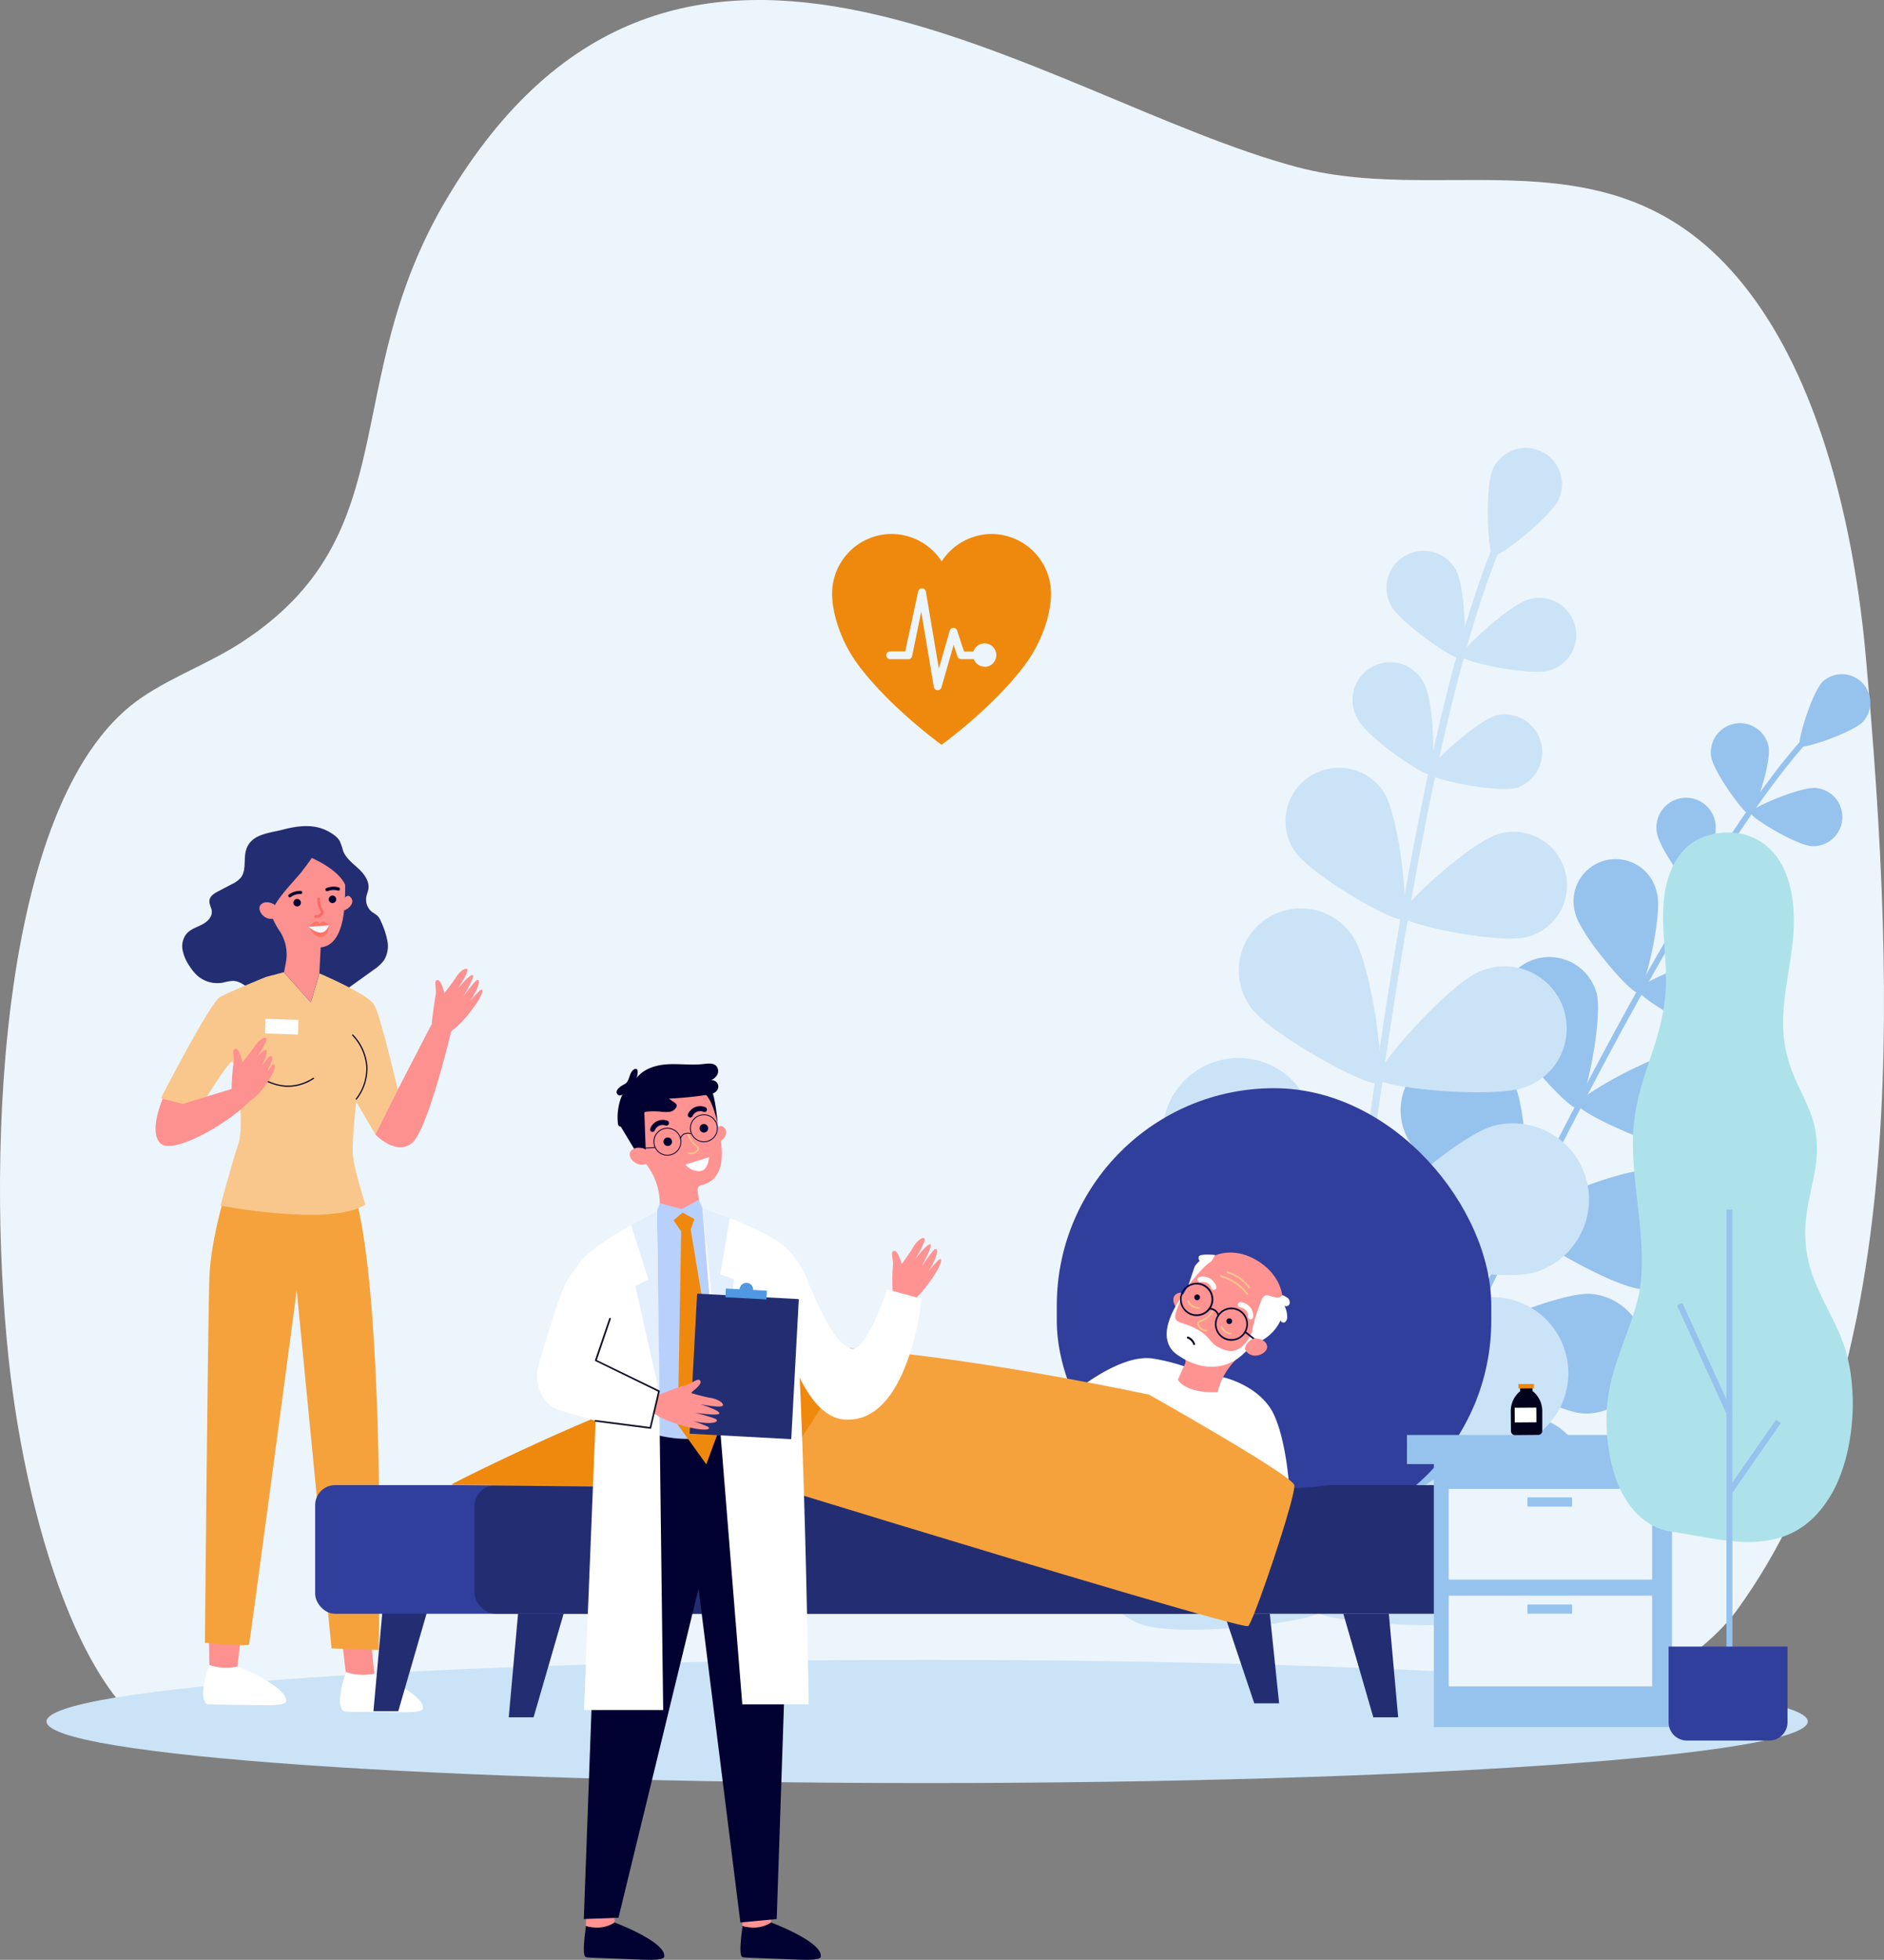 <?xml version="1.0" encoding="UTF-8"?> <svg xmlns="http://www.w3.org/2000/svg" viewBox="0 0 600 623.95"><rect x="0" y="0" width="600" height="623.95" fill="#808080" stroke="none"/><defs><style>.cls-1{fill:#edf5fc;}.cls-2{fill:#cbe3f6;}.cls-3{fill:#96c2ee;}.cls-4{fill:#232e72;}.cls-5{fill:#fd918f;}.cls-6{fill:#f5a23d;}.cls-7{fill:#f9c78b;}.cls-8{fill:#010131;}.cls-9{fill:#fd7367;}.cls-10{fill:#fc6868;}.cls-11{fill:#f7f7f9;}.cls-12{fill:#fff;}.cls-13{fill:#303e9c;}.cls-14{fill:#ef890d;}.cls-15{fill:#ff9391;}.cls-16{fill:#020231;}.cls-17{fill:#02021c;}.cls-18{fill:#aee2ea;}.cls-19{fill:#b8d0fc;}.cls-20{fill:#e4effd;}.cls-21{fill:#5099e2;}.cls-22{fill:#110d27;}</style></defs><g id="_7._Hospice_Care_Services_and_Facilities_copy" data-name="7. Hospice Care Services and Facilities copy"><g id="colors"><path class="cls-1" d="M81.31,556.79H64.42c-34.77,0-55.85-69.11-61.7-124.48-7.1-67.22-2.74-180,42.63-210.39,10.28-6.89,21.25-10.7,31.57-17.41,53.1-34.49,30.41-82.28,65.22-141,73.6-124.15,190.05-31.77,271-10.3C463.62,66.61,520,37.27,561.33,99c18.84,28.17,29.17,68.83,32.86,109.87C604.25,320.92,607,438.28,553.28,512.46c-16.41,22.65-66.41,46.58-86.65,34.45Z"></path><path class="cls-2" d="M575.73,548.06c0-10.83-125.57-19.61-280.46-19.61S14.82,537.23,14.82,548.06s125.56,19.61,280.45,19.61S575.73,558.89,575.73,548.06Z"></path><path class="cls-3" d="M444.29,473.42l-.18-.06a.93.93,0,0,1-.46-1.23c55.24-121.37,102-206,131.66-238.32.65-.72,1.13-1.24,1.32-1.51a.93.93,0,0,1,1.51,1.08c-.26.36-.72.86-1.47,1.68C547.14,267.23,500.5,351.7,445.34,472.9A.93.93,0,0,1,444.29,473.42Z"></path><path class="cls-3" d="M593.49,229.65c-3.48,3.61-19.27,8.95-20.3,7.95s3.76-17,7.25-20.56a9.07,9.07,0,0,1,13,12.61Z"></path><path class="cls-3" d="M563.28,237.94c.8,5.07-4.56,21.26-6,21.49s-11.53-13.52-12.34-18.59a9.29,9.29,0,0,1,18.35-2.9Z"></path><path class="cls-3" d="M577,269.39c-5.12-.36-19.69-9.23-19.58-10.69s15.77-8.2,20.88-7.84a9.29,9.29,0,0,1-1.3,18.53Z"></path><path class="cls-3" d="M508.43,315.92c2.25,8.3-3.76,36.29-6.14,36.93s-21.69-20.47-24-28.78a15.59,15.59,0,0,1,30.09-8.15Z"></path><path class="cls-3" d="M537,365.91c-8.6.32-34.51-11.84-34.6-14.29s24.83-16.53,33.43-16.86A15.59,15.59,0,0,1,537,365.91Z"></path><path class="cls-3" d="M482,344.55c4.92,9.31,5.28,44.33,2.62,45.74s-31.41-18.59-36.34-27.9A19.07,19.07,0,1,1,482,344.55Z"></path><path class="cls-3" d="M523.5,410.55C513,409.87,483,391.8,483.18,388.8s32.31-17,42.82-16.31a19.07,19.07,0,1,1-2.5,38.06Z"></path><path class="cls-3" d="M462.63,384c4.92,9.31,5.28,44.33,2.62,45.74s-31.41-18.59-36.34-27.9A19.07,19.07,0,1,1,462.63,384Z"></path><path class="cls-3" d="M504.17,450c-10.51-.69-40.52-18.76-40.32-21.76s32.31-17,42.82-16.31a19.08,19.08,0,0,1-2.5,38.07Z"></path><path class="cls-3" d="M425.49,431.72c8.11,6.73,21.78,39,19.85,41.29s-36.12-5.22-44.23-12a19.07,19.07,0,1,1,24.38-29.33Z"></path><path class="cls-3" d="M486.49,489.12c-10.52.63-42.55-13.54-42.73-16.54s29.93-20.9,40.45-21.53a19.07,19.07,0,1,1,2.28,38.07Z"></path><path class="cls-3" d="M546.33,262.24c.81,5.15-4.63,21.59-6.1,21.83s-11.73-13.74-12.54-18.89a9.44,9.44,0,1,1,18.64-2.94Z"></path><path class="cls-3" d="M559.52,294.41c-5.19-.37-20-9.38-19.89-10.86s16-8.33,21.22-8a9.43,9.43,0,1,1-1.33,18.82Z"></path><path class="cls-3" d="M527.73,284.41c1.76,7.2-4,31.12-6.09,31.62s-18.2-18.08-19.95-25.27a13.4,13.4,0,1,1,26-6.35Z"></path><path class="cls-3" d="M549.8,330.6c-7.39-.52-28.41-13.32-28.26-15.43s22.76-11.83,30.14-11.31a13.4,13.4,0,0,1-1.88,26.74Z"></path><path class="cls-2" d="M420.08,513.71h-.24a1.18,1.18,0,0,1-1.06-1.28c15.2-168.64,35.67-289.69,57.63-340.87.49-1.13.84-1.95,1-2.36a1.17,1.17,0,1,1,2.25.65,24.64,24.64,0,0,1-1.05,2.64c-21.87,50.95-42.27,171.75-57.46,340.15A1.17,1.17,0,0,1,420.08,513.71Z"></path><path class="cls-2" d="M496.45,158.94c-2.65,5.78-19.33,18.82-21,18.06s-2.62-21.9,0-27.69a11.52,11.52,0,0,1,20.94,9.63Z"></path><path class="cls-2" d="M463.74,181.57c3.08,5.74,3.46,27.38,1.82,28.27s-19.5-11.36-22.59-17.09a11.79,11.79,0,0,1,20.77-11.18Z"></path><path class="cls-2" d="M493.35,213.5c-6.28,1.72-27.46-2.79-28-4.58s15.45-16.45,21.73-18.17a11.79,11.79,0,0,1,6.22,22.75Z"></path><path class="cls-2" d="M430.77,298c6.19,9,10.73,45.07,8.16,46.83s-34.59-15.41-40.78-24.42A19.79,19.79,0,1,1,430.77,298Z"></path><path class="cls-2" d="M486,346c-10.17,4-46.33.31-47.47-2.59s22.81-30.24,33-34.24A19.79,19.79,0,1,1,486,346Z"></path><path class="cls-2" d="M411.08,343.47c9.81,9.08,24.95,50.9,22.36,53.7S388,388.09,378.17,379a24.22,24.22,0,1,1,32.91-35.54Z"></path><path class="cls-2" d="M488.59,405.11c-12.89,3.59-56.43-5.46-57.46-9.13S462.7,362,475.59,358.45a24.22,24.22,0,0,1,13,46.66Z"></path><path class="cls-2" d="M404.47,398.8c9.81,9.09,24.95,50.9,22.36,53.71s-45.46-9.08-55.27-18.17a24.22,24.22,0,1,1,32.91-35.54Z"></path><path class="cls-2" d="M482,460.44c-12.89,3.59-56.43-5.46-57.46-9.13s31.57-33.94,44.46-37.53a24.22,24.22,0,0,1,13,46.66Z"></path><path class="cls-2" d="M380,471.63c12.53,4.67,42.46,37.57,41.13,41.14s-45.48,8.92-58,4.26A24.22,24.22,0,0,1,380,471.63Z"></path><path class="cls-2" d="M477.24,514.8c-12.33,5.17-56.67,1.64-58.15-1.88s27.08-37.62,39.42-42.79a24.22,24.22,0,0,1,18.73,44.67Z"></path><path class="cls-2" d="M453.63,217.8c3.14,5.83,3.52,27.82,1.86,28.72S435.67,235,432.54,229.16a12,12,0,1,1,21.09-11.36Z"></path><path class="cls-2" d="M483,250.81c-6.38,1.74-27.9-2.84-28.4-4.66s15.7-16.71,22.08-18.45A12,12,0,0,1,483,250.81Z"></path><path class="cls-2" d="M440.67,252.18c5.12,7.88,8.22,39,6,40.44s-29.4-14-34.53-21.9a17,17,0,0,1,28.55-18.54Z"></path><path class="cls-2" d="M486.51,298.26c-9.07,2.47-39.64-4-40.35-6.62s22.31-23.74,31.37-26.22a17,17,0,0,1,9,32.84Z"></path><path class="cls-4" d="M78.25,271.09c-.65,2.82.21,6.15-1.61,8.39a8.54,8.54,0,0,1-2.79,2l-4.38,2.3c-1.2.63-2.54,1.45-2.75,2.79s.67,2.38.74,3.62c.11,1.86-1.53,3.35-3.19,4.2s-3.54,1.41-4.79,2.8a6.37,6.37,0,0,0-1.34,5.24,13.44,13.44,0,0,0,2.19,5.1,14.61,14.61,0,0,0,2.74,3.27A9.74,9.74,0,0,0,71,312.84a16,16,0,0,1,3.14-.56c2.52,0,4.49,2.07,6.59,3.46,4.29,2.83,9.72,3.11,14.85,3.3,3.14.12,6.37.22,9.32-.87a24.42,24.42,0,0,0,5.56-3.28l8.43-6.05a13.34,13.34,0,0,0,3.4-3.12,8.71,8.71,0,0,0,1.09-6.17,26.35,26.35,0,0,0-2-6.07,5.88,5.88,0,0,0-1.13-1.9,14.07,14.07,0,0,0-1.61-1.13,5,5,0,0,1-2-4.8c.15-.91.56-1.76.69-2.67.36-2.48-1.37-4.77-3.2-6.47s-4-3.3-4.87-5.65a21.77,21.77,0,0,0-1.06-3.1,6.52,6.52,0,0,0-1.86-1.95c-5.06-3.72-10.57-3.15-16.27-1.68C85.6,265.3,79.54,265.5,78.25,271.09Z"></path><path class="cls-5" d="M75.62,530.55l1.61-14.22-10.75.52.22,14.91S73.37,532.76,75.62,530.55Z"></path><path class="cls-5" d="M119.23,532.82l-1.53-14.33-9.14.7L110.31,534S117,535,119.23,532.82Z"></path><path class="cls-6" d="M72.74,376.57s-5.62,17-6.07,30.25-1.42,116.23-1.42,116.23,13.77,1.3,14.07.48S94.5,410.86,94.5,410.86l11.08,113.93,15,.51s2.58-111.58-7.87-146.26Z"></path><path class="cls-5" d="M137.5,325.67s.76-6.39,1.22-8.65-.78-4.8.54-5,2.24,4.16,2.24,4.16,2.92-3.68,3.65-4.94,2.6-3.2,3.57-2.74-2.95,6.29-2.95,6.29,3.78-4.58,4.76-4.35-3,6.78-3,6.78,3.79-5.09,4.44-5.23.85.68-.06,2.81a21.86,21.86,0,0,1-2.37,4.07,49.83,49.83,0,0,1,3.42-3.66c.5-.29,1.38-.31-.29,2.7s-6.18,8.82-9.72,10.83Z"></path><path class="cls-7" d="M101.71,309.89,99,319.16l-8.58-9.64L84.78,311s-11.51,4.66-14.7,6.4-18.82,32.21-18.82,32.21l11.87,3.91S72.9,337.45,74,338s4.14,19.52,1.88,26.27-5.65,19.56-5.65,19.56,35.21,6.82,46.16-.33c0,0-3.85-11.71-4.06-16.33s1.11-16.39,1.11-16.39l6.1,10.36,7.13-14.24s-5.47-23.73-7.57-27.12S101.71,309.89,101.71,309.89Z"></path><path class="cls-8" d="M113.45,350.09a.18.18,0,0,0,.15-.07A15.91,15.91,0,0,0,117,339.29a16.48,16.48,0,0,0-4.53-9.88.2.2,0,0,0-.27,0,.2.2,0,0,0,0,.28,16,16,0,0,1,4.41,9.62,15.48,15.48,0,0,1-3.27,10.45.19.19,0,0,0,0,.27A.21.21,0,0,0,113.45,350.09Z"></path><path class="cls-8" d="M91.29,346a14.77,14.77,0,0,0,8.65-2.54.2.2,0,0,0,.06-.27.19.19,0,0,0-.27-.05C90.21,349.29,82.09,342.07,82,342a.2.2,0,0,0-.27,0,.2.2,0,0,0,0,.28A16.41,16.41,0,0,0,91.29,346Z"></path><path class="cls-5" d="M119.53,361.18s6.6,7,11.73,2.66,12.68-36.53,12.68-36.53l-6.12-1.93-11.16,21.56Z"></path><path class="cls-5" d="M51.82,349.81s-4.8,10.94-.49,14.4,23.42-7.69,29.1-14.7l-2.37-4.14-19.84,6.07Z"></path><path class="cls-5" d="M73.77,347.66A64.39,64.39,0,0,1,74.3,339c.52-2.31-.69-4.93.67-5.1s2.2,4.31,2.2,4.31,3.08-3.71,3.86-5,2.74-3.23,3.72-2.73-3.16,6.39-3.16,6.39,2.16-2.78,3.16-2.52-1.38,5.05-1.38,5.05,2.09-3.08,2.75-3.21.86.71-.12,2.88-.6,2.06-.6,2.06a8.88,8.88,0,0,1,1.49-2.27c.51-.28,1.35.56-.43,3.61s-4.12,6.6-7.8,8.59Z"></path><path class="cls-5" d="M109.33,286.36s1.14-1.65,2-1c2.21,1.77-.25,4-1.74,4.51Z"></path><path class="cls-5" d="M95.61,265.82A13.69,13.69,0,0,0,82.7,278.49a13.53,13.53,0,0,0,1.06,6.3c1.8,4.78,3.29,8.64,5.18,11.45a13.55,13.55,0,0,1,2.2,9.69l-.68,3.59c7.87,4.1,11.25.37,11.25.37l.42-8.27h0c8.6-.88,7.72-16.74,7.8-21.42h0c0-.17,0-.35,0-.53A13.65,13.65,0,0,0,95.61,265.82Z"></path><path class="cls-4" d="M94.31,279.6c-2.44,2.79-5,5.53-6.89,8.74-.2.35-1.65,3-1.25,3.33a17.65,17.65,0,0,1-4.71-6.79,14.2,14.2,0,0,1,12.72-19.81c5-.33,10.34,1.43,13.3,5.61,2.78,3.93,2.83,8.84,3.07,13.45-.28-5.17-7.16-9.14-11.29-11,.12.06-3.18,4.42-3.35,4.63C95.39,278.35,94.85,279,94.31,279.6Z"></path><path class="cls-5" d="M87.85,288.69a2,2,0,0,0-1-1c-.94-.4-2.59-.84-3.75.28-1.71,1.65,1.59,6.14,5,4C88,292,89,291.05,87.85,288.69Z"></path><path class="cls-8" d="M107.07,286.45a1.19,1.19,0,1,0-1.31,1.05A1.19,1.19,0,0,0,107.07,286.45Z"></path><path class="cls-8" d="M95.82,287.52a1.19,1.19,0,1,0-1.32,1.05A1.19,1.19,0,0,0,95.82,287.52Z"></path><path class="cls-9" d="M104.81,294.57s-1.41-1.32-2-1.22a1.8,1.8,0,0,0-1,.81,1.39,1.39,0,0,0-1-.85c-.74-.08-2.52,1.75-2.52,1.75s1.78,3.45,4.05,3.26,2.5-3.59,2.5-3.59Z"></path><path class="cls-8" d="M92.3,285.69a.46.46,0,0,1-.37-.18.49.49,0,0,1,.06-.7,6,6,0,0,1,3.8-1.17.51.51,0,0,1,.47.52.51.51,0,0,1-.52.47,4.92,4.92,0,0,0-3.12.95A.52.52,0,0,1,92.3,285.69Z"></path><path class="cls-8" d="M104,283.69a.44.44,0,0,1-.32-.26.49.49,0,0,1,.22-.66,5.87,5.87,0,0,1,4-.24.5.5,0,0,1-.28,1,4.9,4.9,0,0,0-3.25.18A.5.5,0,0,1,104,283.69Z"></path><path class="cls-10" d="M101.1,292.15a2.12,2.12,0,0,0,2-1.85.41.41,0,0,0-.09-.3,6.15,6.15,0,0,1-1.07-3.83.42.42,0,0,0-.38-.45.42.42,0,0,0-.45.38,7,7,0,0,0,1.13,4.27c-.09.33-.44,1.05-1.77,1a.42.42,0,0,0-.45.38.43.43,0,0,0,.39.45A3.56,3.56,0,0,0,101.1,292.15Z"></path><path class="cls-11" d="M104.81,294.57l-6.6.49s2.2,1.89,4,1.86S104.81,294.57,104.81,294.57Z"></path><path class="cls-5" d="M101.2,309c-.55-.4-10.74.53-10.74.53L99,319.16l2.67-9.27Z"></path><rect class="cls-12" x="84.44" y="324.53" width="10.51" height="4.67" transform="translate(11.14 -2.86) rotate(1.94)"></rect><path class="cls-12" d="M66.64,530.07a16.69,16.69,0,0,0,9,.48s15.8,6.23,15.43,11c0,0,.75,1.39-6.44,1.29s-18.33-.11-18.64-.27S62.89,540.6,66.64,530.07Z"></path><path class="cls-12" d="M66,542.53c.3.16,11.46.17,18.64.27s6.44-1.29,6.44-1.29a2.63,2.63,0,0,0-.13-1l-26.2-1C64.87,541.85,65.8,542.45,66,542.53Z"></path><path class="cls-12" d="M110.24,532.33a16.65,16.65,0,0,0,9,.49s15.8,6.23,15.42,11c0,0,.75,1.39-6.43,1.28s-18.34-.1-18.65-.26S106.49,542.87,110.24,532.33Z"></path><path class="cls-12" d="M109.57,544.8c.31.16,11.46.16,18.64.26s6.44-1.28,6.44-1.28a2.26,2.26,0,0,0-.13-.95l-26.2-1C108.47,544.12,109.4,544.71,109.57,544.8Z"></path><polygon class="cls-4" points="179.49 513.77 169.93 546.74 162.02 546.74 164.98 513.77 179.49 513.77"></polygon><polygon class="cls-4" points="427.81 513.77 437.36 546.74 445.28 546.74 442.31 513.77 427.81 513.77"></polygon><polygon class="cls-4" points="389.89 513.77 399.45 542.29 407.36 542.29 404.4 513.77 389.89 513.77"></polygon><rect class="cls-13" x="336.56" y="346.45" width="138.37" height="143.2" rx="69.18"></rect><polygon class="cls-4" points="136.4 511.82 126.84 544.78 118.93 544.78 121.9 511.82 136.4 511.82"></polygon><rect class="cls-13" x="100.37" y="472.81" width="285.84" height="40.97" rx="6.35"></rect><rect class="cls-4" x="151.1" y="472.81" width="323.82" height="40.97" rx="6.76"></rect><path class="cls-13" d="M372,403.6s40.7,1.24,63.44,10.84c0,0,6.59,38.16-12.53,58.37,0,0-24.91,5.1-61.75-7.76C361.16,465.05,357.35,409.64,372,403.6Z"></path><path class="cls-12" d="M390,438.59s11.61,2.71,15.81,12,4.93,24.9,4.93,24.9l-17.59.64-.74-6.28a149.85,149.85,0,0,1-22.87,20.36c-14.38,10.53-21.62,12.72-21.62,12.72l-21.35-29.28s13.35-9,18.06-13.34c0,0-1.48-5.88,2.12-10l-4.4-7.27s14.55-12.2,24.9-10.51S382.57,437.67,390,438.59Z"></path><path class="cls-6" d="M410.91,479.26c-3.34,12.28-12,37.25-13.38,38.42-1.16,1-68.18-19.14-112.07-32.48-21.46-6.53-37.39-11.42-37.39-11.42l-104.27-1s91.44-46.44,131.4-43.08c3.08.26,6.23.56,9.41.9,38.08,4.08,81.33,13.41,81.33,13.41s45.49,25.6,46.24,28.77C412.35,473.43,411.83,475.86,410.91,479.26Z"></path><path class="cls-14" d="M281.31,430.22l-12.19,6.09-24,37.26-101.35-1s89.71-46.59,128.54-43.23C275.34,429.56,278.21,429.88,281.31,430.22Z"></path><path class="cls-15" d="M377.14,413.51s-.29-2.2-1.5-1.94c-3.06.64-1.92,3.95-.68,5.16Z"></path><path class="cls-15" d="M379.69,407h0q.1-.27.24-.54c3.79-7.8,12.35-9.77,20-5.4,6.39,3.65,10.31,10.42,7.72,17.3a15.11,15.11,0,0,1-4.43,6.28c-2.81,2.56-5.24,4.74-7.51,6.43A21.6,21.6,0,0,0,388,442.35l-.25.88c-10.52.38-12.64-4-12.64-4l2.31-5.07a1.67,1.67,0,0,0-.71-2.15h0C366.64,426.34,377.43,411.65,379.69,407Z"></path><path class="cls-12" d="M397.8,419.86a.77.77,0,0,0,.41.16.82.82,0,0,0,.9-.74,4.42,4.42,0,0,0-4-4.71.83.83,0,0,0-.28,1.63c2.85.49,2.66,2.82,2.65,2.92A.82.82,0,0,0,397.8,419.86Z"></path><path class="cls-12" d="M386.35,410.62a.82.82,0,0,0,1-1,4.43,4.43,0,0,0-5.38-3.05.83.83,0,0,0,.29,1.63c2.85-.52,3.47,1.74,3.49,1.84A.83.83,0,0,0,386.35,410.62Z"></path><path class="cls-7" d="M381.91,422.75a2.77,2.77,0,0,0,2.34,1.05.24.24,0,0,0,.22-.26.24.24,0,0,0-.27-.22,2.32,2.32,0,0,1-2.29-1.55.84.84,0,0,1-.09-.58c.07-.15.34-.26.72-.41a7.18,7.18,0,0,0,3.79-3.11.24.24,0,0,0-.07-.33.24.24,0,0,0-.34.07,6.7,6.7,0,0,1-3.55,2.92c-.48.18-.85.33-1,.67a1.22,1.22,0,0,0,.09.95A3.35,3.35,0,0,0,381.91,422.75Z"></path><path class="cls-12" d="M398.75,424s-2.84,7.65-8.43,5.84-3.88-3.52-8.54-6.33c-6.88-4.16-10.13-.3-5-11.25,0,0-10.49,13.19-1.76,19.13s16.31,4.13,21.13-.52,5.2-5.48,5.2-5.48Z"></path><path class="cls-7" d="M391,424.61a5.83,5.83,0,0,0,.83.24.27.27,0,1,0,.11-.52,3.32,3.32,0,0,1-2.71-2.06.27.27,0,0,0-.52.13A3.59,3.59,0,0,0,391,424.61Z"></path><path class="cls-7" d="M380.26,416.36a5,5,0,0,0,1.67.32.28.28,0,0,0,.26-.27.27.27,0,0,0-.28-.26,3.44,3.44,0,0,1-3.25-2,.27.27,0,0,0-.34-.15.26.26,0,0,0-.16.34A3.43,3.43,0,0,0,380.26,416.36Z"></path><path class="cls-12" d="M401.65,414.15c.27-.69.62-1.44,1.31-1.67a2.24,2.24,0,0,1,1.23,0,14.73,14.73,0,0,0,2.26.59,1.93,1.93,0,0,0,1.94-.74,5.94,5.94,0,0,1,1.81,1,1.81,1.81,0,0,1,.47,1.82,1.11,1.11,0,0,1-1.62.53,7.9,7.9,0,0,1,.87,3.4,2.12,2.12,0,0,1-.63,1.82c-.54.4-1.54,0-1.42-.65a14,14,0,0,1-7,7,1.86,1.86,0,0,1-.73.21C396.32,427.57,401.14,415.5,401.65,414.15Z"></path><path class="cls-12" d="M378.44,409.31s4.31-5.73,6.81-7.37a3.2,3.2,0,0,0,1.17-1.4,4.69,4.69,0,0,1,.58-1s-5-.49-5.22.53.3,1.35.3,1.35a8.31,8.31,0,0,0-1.58,1.75C380.23,403.83,378.44,409.31,378.44,409.31Z"></path><path class="cls-7" d="M397.16,412.24a.28.28,0,0,0,.25,0,.27.27,0,0,0,.06-.38,16.41,16.41,0,0,0-8.58-5.84.26.26,0,0,0-.32.19.27.27,0,0,0,.19.33,16.08,16.08,0,0,1,8.28,5.64A.34.34,0,0,0,397.16,412.24Z"></path><path class="cls-7" d="M397.76,410.16a.28.28,0,0,0,.25,0,.27.27,0,0,0,.07-.37,13.22,13.22,0,0,0-7.13-5,.27.27,0,0,0-.32.2.26.26,0,0,0,.2.32,12.86,12.86,0,0,1,6.81,4.82A.29.29,0,0,0,397.76,410.16Z"></path><path class="cls-16" d="M389.59,426.19a5.3,5.3,0,0,1-2-7.2h0a5.27,5.27,0,0,1,3.18-2.5,5.21,5.21,0,0,1,4,.48,5.29,5.29,0,0,1-4.47,9.55A5.05,5.05,0,0,1,389.59,426.19Zm1.3-9.19a4.7,4.7,0,0,0-2.86,2.25h0a4.75,4.75,0,0,0,1.82,6.47,4.75,4.75,0,1,0,4.65-8.29,4.12,4.12,0,0,0-.64-.3A4.72,4.72,0,0,0,390.89,417Z"></path><path class="cls-16" d="M378.49,418.3a5.31,5.31,0,0,1-2-7.2h0a5.29,5.29,0,0,1,9.71,1.16,5.29,5.29,0,0,1-7,6.38A5.93,5.93,0,0,1,378.49,418.3Zm-1.56-6.94h0a4.76,4.76,0,1,0,6.47-1.82,4.12,4.12,0,0,0-.64-.3A4.76,4.76,0,0,0,376.93,411.36Z"></path><path class="cls-16" d="M387.91,419a.31.31,0,0,0,.19,0,.26.26,0,0,0,.16-.34,3.08,3.08,0,0,0-3.15-2.25.27.27,0,0,0-.23.31.26.26,0,0,0,.3.22,2.52,2.52,0,0,1,2.58,1.9A.26.26,0,0,0,387.91,419Z"></path><path class="cls-16" d="M399.82,427a.26.26,0,0,0,.3-.09.27.27,0,0,0,0-.37l-3.36-2.67a.25.25,0,0,0-.37,0,.27.27,0,0,0,0,.37l3.36,2.68Z"></path><path class="cls-15" d="M398.38,426.54a2.23,2.23,0,0,1,1.52-.44c1.12.08,3,.47,3.56,2.16.86,2.48-4.65,5.27-6.9,1.46C396.56,429.72,396.08,428.31,398.38,426.54Z"></path><path class="cls-16" d="M380.4,412.7a.91.91,0,1,1,.53,1.17A.91.91,0,0,1,380.4,412.7Z"></path><path class="cls-16" d="M390.64,420.3a.91.91,0,1,1,.53,1.17A.91.91,0,0,1,390.64,420.3Z"></path><path class="cls-17" d="M380.32,428.21l.05,0a.32.32,0,0,0,.2-.41,3.79,3.79,0,0,0-2.13-2.27.32.32,0,0,0-.41.2.33.33,0,0,0,.19.42A3.07,3.07,0,0,1,380,428,.32.32,0,0,0,380.32,428.21Z"></path><rect class="cls-3" x="456.64" y="463.24" width="75.84" height="86.58"></rect><rect class="cls-3" x="448.07" y="456.85" width="92.09" height="9.27"></rect><rect class="cls-1" x="461.38" y="474.01" width="64.78" height="28.89"></rect><rect class="cls-1" x="461.38" y="508.01" width="64.78" height="28.89"></rect><rect class="cls-3" x="486.44" y="476.72" width="14.22" height="2.93"></rect><rect class="cls-3" x="486.44" y="510.81" width="14.22" height="2.93"></rect><path class="cls-18" d="M555.43,265.65c7.89,2.05,15,9.22,15.81,24.81.77,14.76-5.64,29.38-2.47,44,3.26,15,12.55,20.14,9.15,38.71-1.2,6.61-3.15,13.05-3,20,.21,14.54,8.28,23.42,12.23,34.83,5.1,14.73,3.21,35-3.57,47.12-12.9,23-34.77,14.74-51,12.57-9.45-1.27-18-9.78-20.34-27-2.75-20,4.44-29.68,8.93-45.52,4.37-15.42-1-33.57-1.14-50.79-.15-19.26,8.7-29.82,10.32-47.51,1.18-12.8-2.92-26,1.16-38.06,2.16-6.4,6.15-10.35,10.27-12.06A22,22,0,0,1,555.43,265.65Z"></path><rect class="cls-3" x="549.83" y="385.11" width="1.88" height="144.43"></rect><rect class="cls-3" x="541.9" y="413.46" width="1.88" height="38.13" transform="translate(-130.66 264.76) rotate(-24.56)"></rect><rect class="cls-3" x="544.91" y="462.76" width="27.32" height="1.88" transform="translate(-141.11 657.28) rotate(-55.16)"></rect><path class="cls-13" d="M531.4,524.22h37.87a0,0,0,0,1,0,0V548.3a5.83,5.83,0,0,1-5.83,5.83H537.23a5.83,5.83,0,0,1-5.83-5.83V524.22A0,0,0,0,1,531.4,524.22Z"></path><path class="cls-17" d="M488.05,442.9v-1.58l-3.92,0v1.58l-.16.14a8.14,8.14,0,0,0-2.83,6.22l.05,6.34a1.3,1.3,0,0,0,1.3,1.29l7.4-.06a1.29,1.29,0,0,0,1.28-1.3l0-6.34a8.15,8.15,0,0,0-2.92-6.18Z"></path><rect class="cls-14" x="483.6" y="440.59" width="4.94" height="1.4" transform="translate(-3.17 3.52) rotate(-0.41)"></rect><rect class="cls-12" x="482.41" y="448.15" width="6.9" height="4.66" transform="translate(-3.23 3.51) rotate(-0.41)"></rect><path id="Path_331" data-name="Path 331" class="cls-14" d="M316,170h-.17a19.06,19.06,0,0,0-15.93,8.72A19.08,19.08,0,0,0,284,170h-.17A19,19,0,0,0,265,189c0,6.2,2.72,15,8,22.25,10.09,13.8,26.86,25.87,26.86,25.87s16.77-12.07,26.86-25.87c5.3-7.25,8-16.05,8-22.25A19,19,0,0,0,316,170Zm-2.4,42.26a3.76,3.76,0,0,1-3.49-2.42h-4a1.25,1.25,0,0,1-1.19-.85l-1.22-3.68-3.87,13.51a1.25,1.25,0,0,1-1.2.91h-.08a1.25,1.25,0,0,1-1.16-1l-4-24-2.92,14.19a1.21,1.21,0,0,1-1.2.94h-5.61a1.25,1.25,0,1,1-.1-2.49h4.73l4.12-19.07a1.25,1.25,0,0,1,2.46.1L299,212.88l3.46-12.09a1.24,1.24,0,0,1,1.17-.9h0a1.26,1.26,0,0,1,1.18.86L307,207.4h3a3.74,3.74,0,1,1,3.55,4.91Z"></path><path class="cls-15" d="M245.68,598.64s-.19,13.49-.09,13.68-1,1.88-1,1.88l-4.25.76-3.88-1.78s.34-12.54-.07-14.51S245.68,598.64,245.68,598.64Z"></path><path class="cls-8" d="M236.48,613.18s4.9,1.71,9.09-1.13c0,0,16.32,6.12,15.82,10.77,0,0,.7,1.39-6.38,1.09s-18.06-.62-18.35-.78S235,623.72,236.48,613.18Z"></path><path class="cls-15" d="M195.82,598.64s-.19,13.49-.09,13.68-1,1.88-1,1.88l-4.25.76-3.89-1.78s.35-12.54-.06-14.51S195.82,598.64,195.82,598.64Z"></path><path class="cls-8" d="M186.61,613.18s4.91,1.71,9.1-1.13c0,0,16.32,6.12,15.82,10.77,0,0,.69,1.39-6.38,1.09s-18.06-.62-18.35-.78S185.12,623.72,186.61,613.18Z"></path><polygon class="cls-8" points="191.66 454.54 185.93 610.96 196.97 610.55 222.47 505.75 235.79 612.05 247.36 610.96 252.41 461.49 237.97 455.89 191.66 454.54"></polygon><path class="cls-15" d="M284.33,412.18a64,64,0,0,1,0-8.77c.38-2.35-1-4.91.36-5.16s2.47,4.19,2.47,4.19,2.87-3.9,3.57-5.23,2.55-3.41,3.57-3-2.79,6.61-2.79,6.61,3.71-4.88,4.74-4.68-2.79,7.11-2.79,7.11,3.7-5.41,4.36-5.58.91.67.06,2.9a22.71,22.71,0,0,1-2.29,4.3A50.73,50.73,0,0,1,299,401c.49-.31,1.41-.37-.2,2.8s-6.2,9.46-9.77,11.67Z"></path><path class="cls-15" d="M228.11,359.94S229,358,230,358.55c2.64,1.45.67,4.18-.81,4.95Z"></path><path class="cls-15" d="M227.59,353.36h0c0-.18,0-.37-.07-.55A14.54,14.54,0,1,0,201,363.08c1.87,3.14,3.51,5.82,5.13,8a20.7,20.7,0,0,1,4,12.54l0,3.55c9.58,3.27,12.9-1.74,12.9-1.74l-.86-6.36a1.62,1.62,0,0,1,1.25-1.79h0C234.23,374.81,228.38,358.29,227.59,353.36Z"></path><path class="cls-8" d="M214,363.27a1.36,1.36,0,1,0-1.12,1.56A1.36,1.36,0,0,0,214,363.27Z"></path><path class="cls-8" d="M225.51,359a1.36,1.36,0,1,0-1.13,1.56A1.37,1.37,0,0,0,225.51,359Z"></path><path class="cls-8" d="M208,360.34a.86.86,0,0,1-.42,0,.8.8,0,0,1-.51-1,4.25,4.25,0,0,1,5.36-2.58.8.8,0,0,1,.58,1,.81.81,0,0,1-1,.58,2.67,2.67,0,0,0-3.47,1.54A.79.79,0,0,1,208,360.34Z"></path><path class="cls-8" d="M219.94,355.79a.77.77,0,0,1-.42-.05.79.79,0,0,1-.44-1,4.24,4.24,0,0,1,5.5-2.26.79.79,0,1,1-.47,1.51,2.68,2.68,0,0,0-3.56,1.34A.8.8,0,0,1,219.94,355.79Z"></path><polygon class="cls-8" points="197.67 358.63 203.13 367.71 205.66 366.77 205.2 353.99 197.67 358.63"></polygon><path class="cls-7" d="M221.66,367a2.75,2.75,0,0,1-2.45.32.23.23,0,0,1-.12-.31.23.23,0,0,1,.3-.13,2.19,2.19,0,0,0,2.54-.79.83.83,0,0,0,.25-.51c0-.16-.24-.33-.55-.57A6.92,6.92,0,0,1,219,361.1a.25.25,0,0,1,.16-.29.22.22,0,0,1,.29.16,6.44,6.44,0,0,0,2.47,3.68c.38.3.68.53.73.89a1.16,1.16,0,0,1-.35.85A3.1,3.1,0,0,1,221.66,367Z"></path><path class="cls-8" d="M224.38,348.16s2.3,1.11,4.21,9.74c0,0-.87-9.82-2.12-10.71S224.38,348.16,224.38,348.16Z"></path><path class="cls-8" d="M208.12,363.49a4.43,4.43,0,1,1,4.43,4.43A4.44,4.44,0,0,1,208.12,363.49Zm.27,0a4.16,4.16,0,1,0,4.16-4.16A4.17,4.17,0,0,0,208.39,363.49Z"></path><path class="cls-8" d="M219.74,359.2a4.43,4.43,0,1,1,4.43,4.43A4.44,4.44,0,0,1,219.74,359.2Zm.27,0a4.16,4.16,0,1,0,4.16-4.16A4.17,4.17,0,0,0,220,359.2Z"></path><path class="cls-8" d="M216.85,362.52a2.23,2.23,0,0,1,1.11-1.4,3.34,3.34,0,0,1,2.26,0l.09-.25a3.49,3.49,0,0,0-2.46,0,2.46,2.46,0,0,0-1.26,1.56Z"></path><polygon class="cls-8" points="204.74 365.69 208.68 365.46 208.67 365.19 204.72 365.43 204.74 365.69"></polygon><path class="cls-15" d="M206,366.39a2.22,2.22,0,0,0-1.28-.83c-1.06-.24-2.87-.39-3.88,1-1.48,2.05,2.82,6.15,6,3.26C206.8,369.82,207.64,368.66,206,366.39Z"></path><path class="cls-19" d="M209.22,385.49l14.45-1,7.27,23.84,3.21,46.47s-12.82,7.35-30.87.15l1.34-54.73Z"></path><path class="cls-12" d="M209.22,385.49s-21.17,10.74-25,17c-3.58,5.75-3.39.5-12.66,32a12.78,12.78,0,0,0,2.4,11.72,8.69,8.69,0,0,0,4.21,2.73l11.51,3.41-3.71,92.06h25.23Z"></path><path class="cls-12" d="M223.67,384.49s22.44,7.73,27.14,13.36,6.75,144.76,6.75,144.76H236.4Z"></path><polygon class="cls-14" points="214.09 387.89 216.93 392.04 215.86 453.58 224.94 466.2 230.07 452.27 219.97 391.46 221.52 387 216.41 385.49 214.09 387.89"></polygon><polygon class="cls-19" points="209.22 385.49 210.14 383.04 217.1 384.95 222.54 381.98 223.67 384.5 222.78 389.03 217.42 386.05 212.67 390.04 209.22 385.49"></polygon><path class="cls-8" d="M201.4,340.88c.38-.45,1.13-.85,1.51-.39a1.05,1.05,0,0,1,.17.68,6.22,6.22,0,0,1-.35,2.05c2.24-3,6.24-4.19,10-4.39s7.54.36,11.28-.08c1.48-.18,3.26-.41,4.21.74a2.54,2.54,0,0,1,.06,2.92,4.51,4.51,0,0,1-2.5,1.76,2,2,0,0,1,2.74,2.69c-.56,1.16-2,1.51-3.29,1.7a114,114,0,0,1-12.23,1.2l1.88,1.31a1.45,1.45,0,0,1,.55.55,1.12,1.12,0,0,1-.11,1A3,3,0,0,1,213,354a12.25,12.25,0,0,1-2.77-.11,22.94,22.94,0,0,0-4.06,0,2.1,2.1,0,0,0-.82.2,2.5,2.5,0,0,0-.75.83c-1.32,1.83-3.55,2.72-5.66,3.53-.65.25-1.53.44-1.94-.13a1.58,1.58,0,0,1-.23-.77,18.29,18.29,0,0,1,1.61-9.5,1,1,0,0,1-1.84.19c-.64-1,.65-2,1.38-2.52s1.33-.58,1.8-1.29C200.48,343.34,200.47,342,201.4,340.88Z"></path><path class="cls-12" d="M218.27,370.78l7.51-2.37s-.15,4.26-2.92,4.46A5.89,5.89,0,0,1,218.27,370.78Z"></path><polygon class="cls-20" points="200.98 389.98 206.48 407.33 202.33 409.41 210.03 443.59 209.22 385.49 200.98 389.98"></polygon><path class="cls-12" d="M245.16,393.71a24.81,24.81,0,0,1,11.16,12c3.66,8.57,8.9,22,14.79,23.65,4.69,1.33,11.43-18.87,11.43-18.87l10.95,3s-3.93,40.54-25,38.39c-13.38-1.37-19.73-30.1-19.73-30.1Z"></path><polygon class="cls-20" points="232.44 387.8 229.38 405.75 233.78 407.24 230 444.27 223.67 384.5 232.44 387.8"></polygon><path class="cls-4" d="M222.22,411.86l32,1.72a.18.18,0,0,1,.17.19L252,458a.17.17,0,0,1-.19.17l-32-1.72a.17.17,0,0,1-.17-.19L222,412A.19.19,0,0,1,222.22,411.86Z"></path><rect class="cls-21" x="231.09" y="410.57" width="13.09" height="2.78" transform="translate(452.79 836.09) rotate(-176.92)"></rect><path class="cls-21" d="M235.55,410.45a2.16,2.16,0,1,1,2,2.28A2.15,2.15,0,0,1,235.55,410.45Z"></path><path class="cls-15" d="M209.6,444.2a67.12,67.12,0,0,1,8.37-3.09c2.38-.47,4.33-2.69,5.05-1.48s-3.12,3.84-3.12,3.84,4.73,1.35,6.25,1.54,4.15,1.24,4.1,2.36-7.29-.32-7.29-.32,6,1.81,6.14,2.86-7.77-.15-7.77-.15,6.47,1.63,6.86,2.2-.32,1.09-2.74,1.08a23.06,23.06,0,0,1-4.91-.67,50.68,50.68,0,0,1,4.93,1.85c.47.36.86,1.21-2.73.8s-11.22-2.56-14.59-5.18Z"></path><path class="cls-22" d="M207.13,454.88a.27.27,0,0,0,.26-.21l2.74-11.7a.27.27,0,0,0-.14-.3L190.08,433l4.44-13.08a.27.27,0,0,0-.17-.34.28.28,0,0,0-.34.17L189.49,433a.28.28,0,0,0,.14.33l19.93,9.72-2.63,11.26-17.25-2.22a.27.27,0,0,0-.3.23.26.26,0,0,0,.23.3l17.49,2.25Z"></path></g></g></svg> 